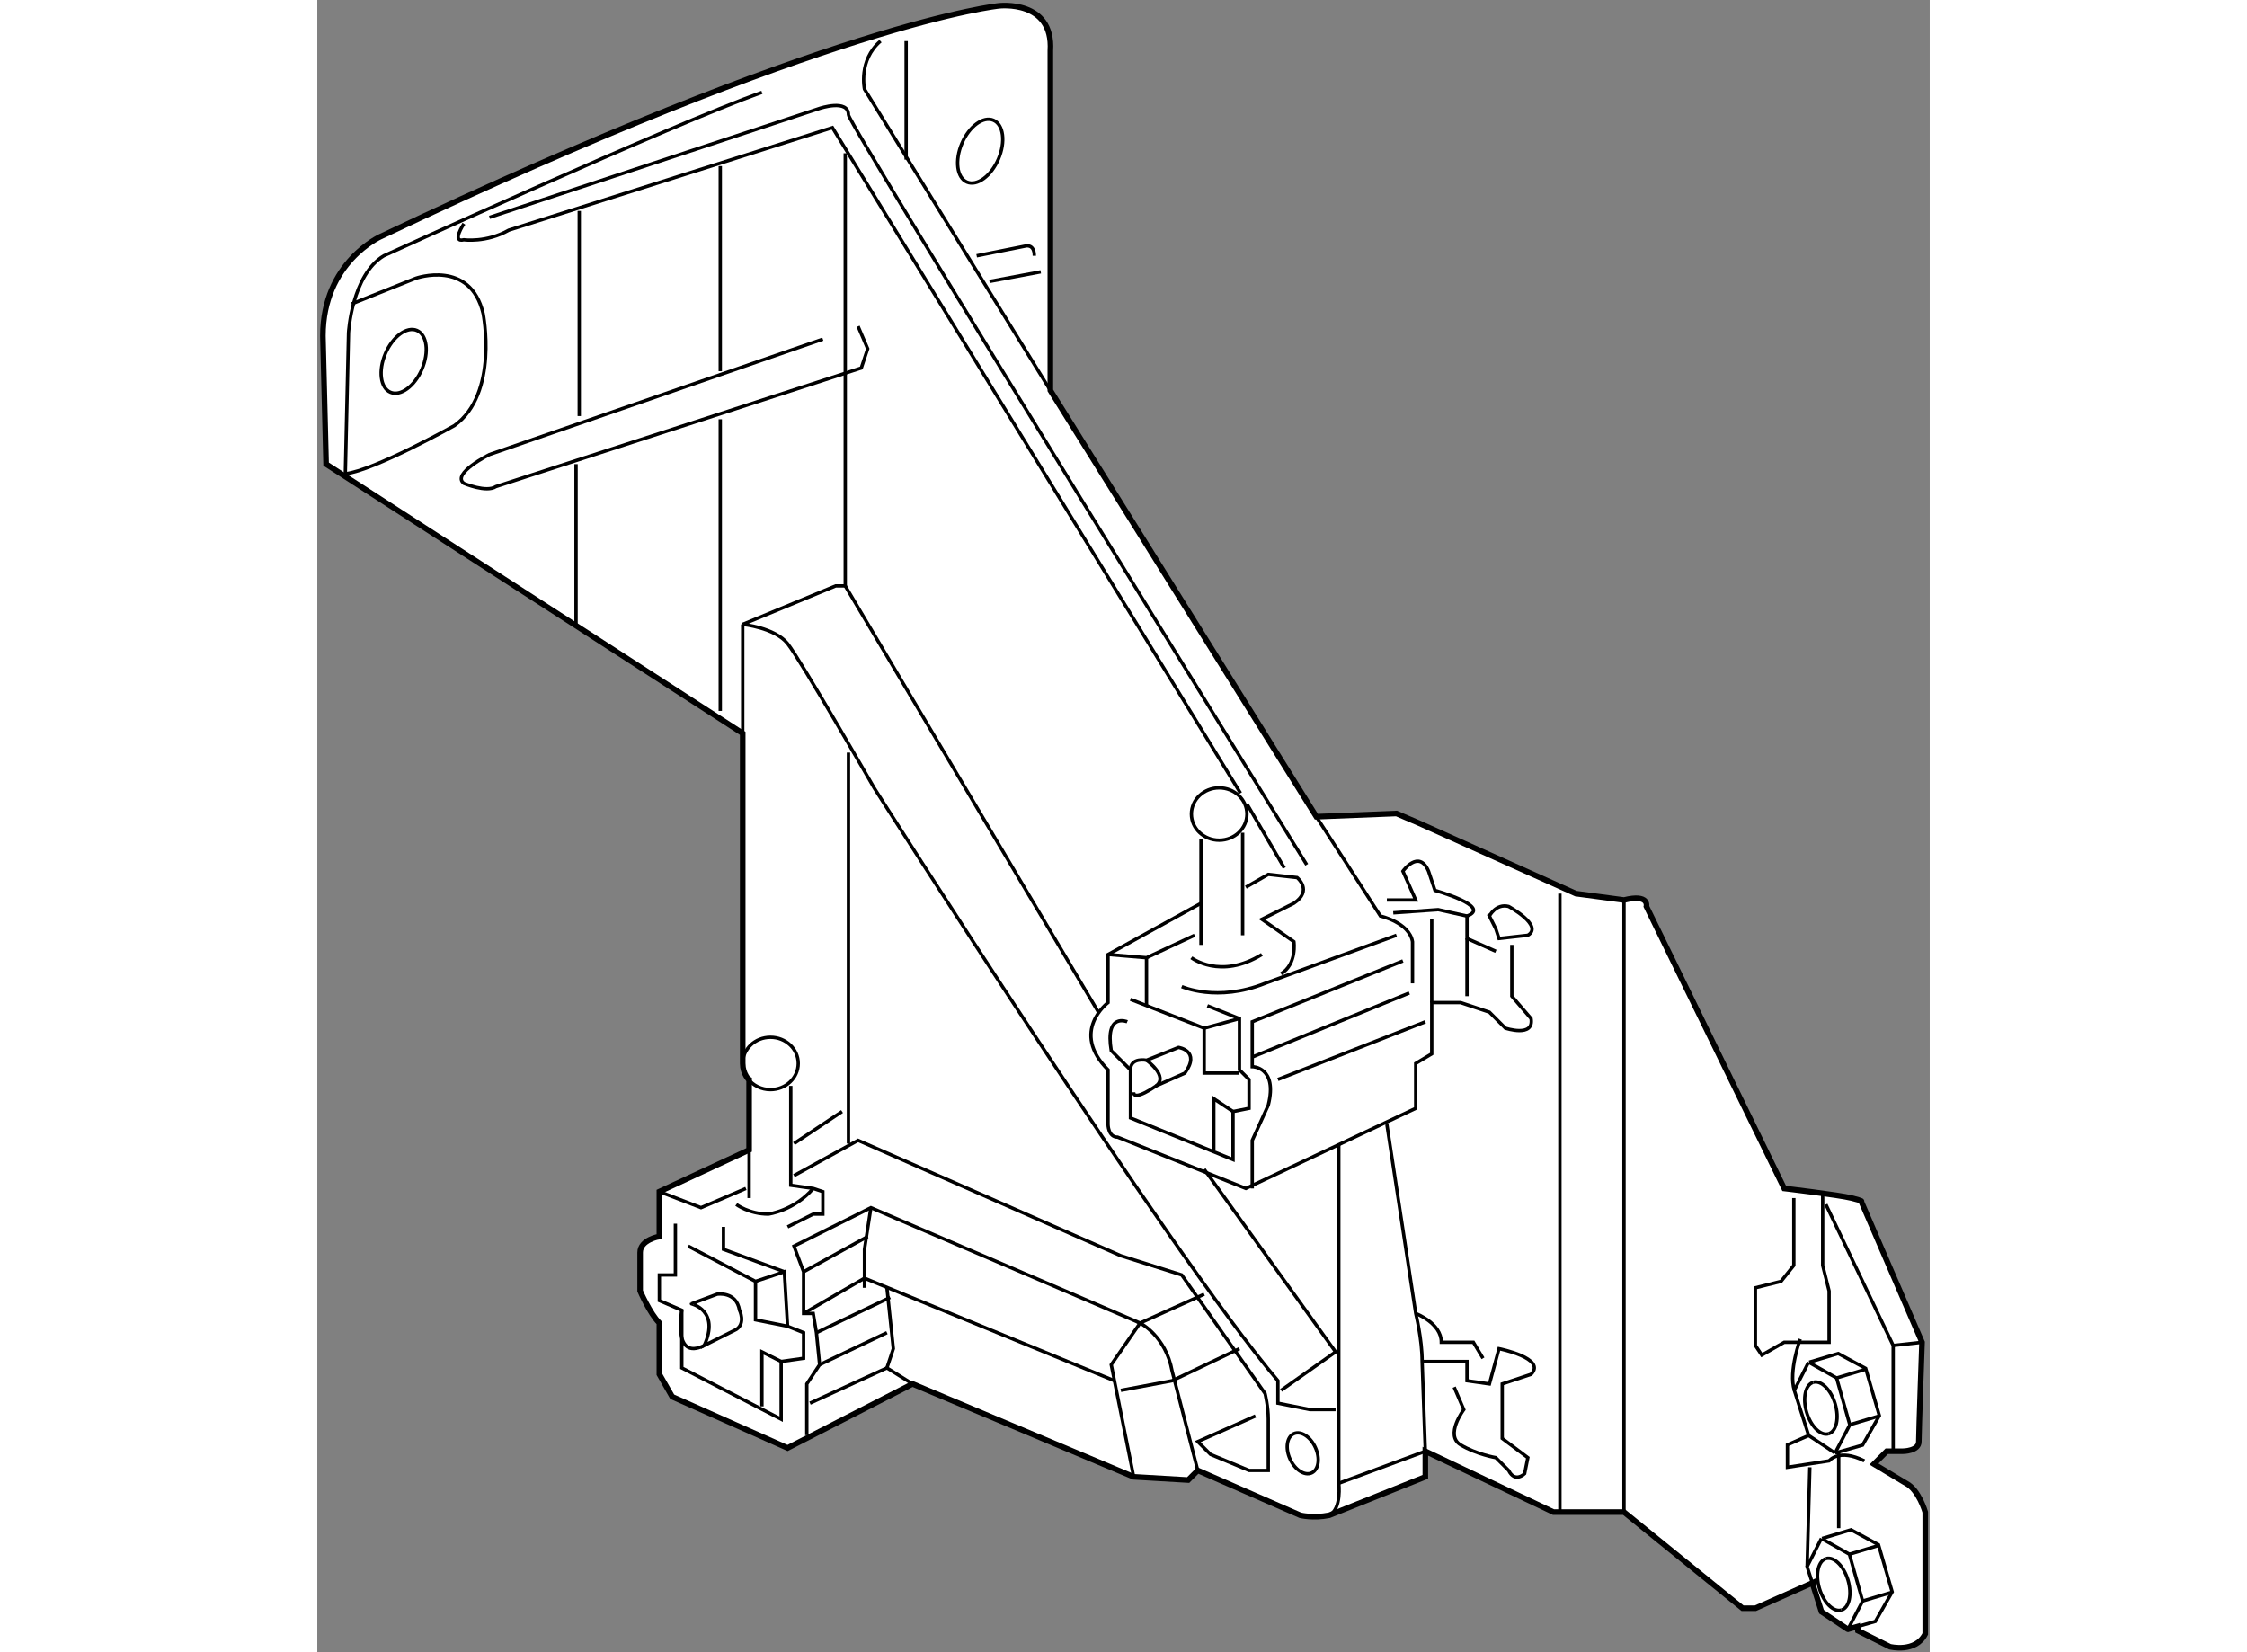 <?xml version="1.0" encoding="utf-8"?>
<!-- Generator: Adobe Illustrator 15.1.0, SVG Export Plug-In . SVG Version: 6.00 Build 0)  -->
<!DOCTYPE svg PUBLIC "-//W3C//DTD SVG 1.1//EN" "http://www.w3.org/Graphics/SVG/1.1/DTD/svg11.dtd">
<svg version="1.1" xmlns="http://www.w3.org/2000/svg" xmlns:xlink="http://www.w3.org/1999/xlink" x="0px" y="0px" width="244.8px"
	 height="180px" viewBox="9.602 21.104 144.185 147.743" enable-background="new 0 0 244.8 180" xml:space="preserve">
	
<rect x="9.602" y="21.104" width="144.185" height="147.743" fill="#808080" stroke="none"/>
	
<g><path fill="#FFFFFF" stroke="#000000" stroke-width="0.5" d="M48.113,117.571c-0.228-0.297-0.384-0.646-0.443-1.024l-0.027-0.348
			V86.681L10.389,62.607l-0.287-11.464c0-6.591,5.158-8.884,5.158-8.884c40.407-19.199,55.31-20.632,55.31-20.632
			s4.87-0.573,4.583,4.012v30.376L98.94,94.134l7.165-0.287l2.006,0.86l14.04,6.305l4.298,0.573
			c2.292-0.573,2.005,0.573,2.005,0.573l12.322,25.218c0,0,4.873,0.573,6.02,0.859c1.146,0.287,0.859,0.287,0.859,0.287
			l5.445,12.609c0,0-0.287,8.024-0.287,8.885c0,0.859-1.434,0.859-1.434,0.859h-1.432l-1.146,1.145l2.865,1.719
			c1.146,0.573,1.721,2.58,1.721,2.58v2.579v8.311c-0.861,1.72-3.154,1.146-3.154,1.146l-2.865-1.433l-0.033-0.375l-0.852,0.244
			l-0.049-0.017l-2.324-1.549l-0.736-2.313l-0.018-0.29l-5.158,2.293h-1.146l-10.603-8.598h-0.86h-5.444l-11.461-5.443v2.29
			l-8.598,3.439c-1.433,0.287-2.58,0-2.58,0l-9.171-4.013l-0.86,0.86l-4.872-0.287l-19.772-8.309l-11.177,5.732l-10.317-4.586
			l-1.146-2.006v-4.586c-0.86-0.859-1.72-2.865-1.72-2.865s0-2.293,0-3.439s1.72-1.433,1.72-1.433v-4.013l8.024-3.726v-6.305
			L48.113,117.571z"></path><path fill="none" stroke="#000000" stroke-width="0.3" d="M12.108,63.467l0.287-12.61c0,0,0.287-5.159,3.152-6.878
			c0,0,25.791-11.75,33.815-14.616"></path><path fill="none" stroke="#000000" stroke-width="0.3" d="M22.712,41.113c0,0-1.146,1.719,0,1.433c0,0,2.006,0.287,4.012-0.859
			l28.943-9.171L92.156,92.03"></path><path fill="none" stroke="#000000" stroke-width="0.3" d="M25.004,40.54c0.86-0.287,29.517-9.744,29.517-9.744
			s2.579-0.86,2.579,0.573c0,0.86,40.98,67.063,40.98,67.063"></path><path fill="none" stroke="#000000" stroke-width="0.3" d="M75.153,56.016l-16.62-26.939c0,0-0.573-2.577,1.433-4.296"></path><line fill="none" stroke="#000000" stroke-width="0.3" x1="62.259" y1="35.381" x2="62.259" y2="24.78"></line><polyline fill="none" stroke="#000000" stroke-width="0.3" points="57.1,88.401 57.1,122.217 57.1,123.363 		"></polyline><polyline fill="none" stroke="#000000" stroke-width="0.3" points="47.643,76.935 55.954,73.496 56.813,73.496 56.813,34.808 		
			"></polyline><line fill="none" stroke="#000000" stroke-width="0.3" x1="47.643" y1="86.681" x2="47.643" y2="76.935"></line><line fill="none" stroke="#000000" stroke-width="0.3" x1="56.813" y1="73.496" x2="79.452" y2="111.613"></line><path fill="none" stroke="#000000" stroke-width="0.3" d="M47.643,76.935c0,0,2.866,0.287,4.012,1.719
			c1.146,1.433,7.738,12.901,7.738,12.901s26.364,41.553,36.108,53.017v2.006l2.866,0.573h2.292"></path><line fill="none" stroke="#000000" stroke-width="0.3" x1="33.027" y1="39.967" x2="33.027" y2="58.309"></line><line fill="none" stroke="#000000" stroke-width="0.3" x1="45.637" y1="35.955" x2="45.637" y2="54.296"></line><path fill="none" stroke="#000000" stroke-width="0.3" d="M12.681,48.278l5.732-2.292c0,0,4.872-1.72,6.018,3.152
			c0,0,1.433,7.165-2.579,10.031c0,0-7.165,4.012-9.744,4.299"></path><path fill="none" stroke="#000000" stroke-width="0.3" d="M54.808,51.43L25.004,61.748c0,0-3.439,1.72-2.292,2.58
			c0,0,2.006,0.859,2.866,0.286L58.247,54.01l0.573-1.72l-0.86-2.006"></path><ellipse transform="matrix(0.919 0.394 -0.394 0.919 22.448 -2.508)" fill="none" stroke="#000000" stroke-width="0.3" cx="17.332" cy="53.424" rx="1.777" ry="3.008"></ellipse><ellipse transform="matrix(0.919 0.394 -0.394 0.919 19.211 -24.339)" fill="none" stroke="#000000" stroke-width="0.3" cx="68.889" cy="34.622" rx="1.777" ry="3.009"></ellipse><line fill="none" stroke="#000000" stroke-width="0.3" x1="32.74" y1="62.607" x2="32.74" y2="76.935"></line><line fill="none" stroke="#000000" stroke-width="0.3" x1="45.637" y1="58.595" x2="45.637" y2="84.674"></line><path fill="none" stroke="#000000" stroke-width="0.3" d="M68.564,43.979l4.299-0.86c0,0,0.857-0.287,0.857,0.86"></path><line fill="none" stroke="#000000" stroke-width="0.3" x1="69.71" y1="46.272" x2="74.293" y2="45.412"></line><line fill="none" stroke="#000000" stroke-width="0.3" x1="120.718" y1="101.012" x2="120.718" y2="156.319"></line><line fill="none" stroke="#000000" stroke-width="0.3" x1="126.449" y1="101.585" x2="126.449" y2="156.319"></line><path fill="none" stroke="#000000" stroke-width="0.3" d="M88.623,101.872l-8.311,4.585v4.299c0,0-3.439,2.577,0,6.016v4.872
			c0,0,0,1.146,0.86,1.146l11.463,4.586l15.189-7.165v-4.012l1.433-0.86v-4.583h2.579l2.579,0.857l1.431,1.433
			c0,0,2.58,0.86,2.293-0.859l-1.72-2.004v-4.585"></path><path fill="none" stroke="#000000" stroke-width="0.3" d="M92.635,100.438l2.006-1.146l2.579,0.287c0,0,1.433,1.146-0.287,2.293
			l-2.866,1.433l2.866,2.006c0,0,0.287,2.006-1.146,2.866"></path><line fill="none" stroke="#000000" stroke-width="0.3" x1="92.729" y1="92.987" x2="96.074" y2="98.719"></line><line fill="none" stroke="#000000" stroke-width="0.3" x1="88.623" y1="105.598" x2="88.623" y2="96.14"></line><line fill="none" stroke="#000000" stroke-width="0.3" x1="92.348" y1="104.737" x2="92.348" y2="95.566"></line><path fill="none" stroke="#000000" stroke-width="0.3" d="M52.228,126.229l5.732-3.152l23.498,10.317l5.445,1.719l7.451,10.604
			c0,0,0.287,1.146,0.287,2.292c0,1.146,0,4.583,0,4.583h-1.72l-3.439-1.43l-1.146-1.146l5.159-2.293"></path><polyline fill="none" stroke="#000000" stroke-width="0.3" points="82.604,153.166 80.598,143.138 83.177,139.412 59.106,129.096 
			52.228,132.534 53.088,134.827 53.088,138.553 53.948,138.553 54.234,140.272 54.521,143.138 53.375,144.857 53.375,149.443 		"></polyline><path fill="none" stroke="#000000" stroke-width="0.3" d="M88.909,136.833l-5.732,2.579c0,0,2.293,1.146,2.866,4.299l2.292,8.882"></path><polyline fill="none" stroke="#000000" stroke-width="0.3" points="81.458,145.431 86.043,144.571 92.062,141.705 		"></polyline><line fill="none" stroke="#000000" stroke-width="0.3" x1="58.533" y1="135.4" x2="80.885" y2="144.571"></line><path fill="none" stroke="#000000" stroke-width="0.3" d="M105.245,121.644l2.58,16.909c0,0,0.573,2.293,0.573,4.299l0.287,8.024"></path><path fill="none" stroke="#000000" stroke-width="0.3" d="M100.946,123.363v0.86v29.516c0,0,0.287,2.293-0.859,2.866"></path><line fill="none" stroke="#000000" stroke-width="0.3" x1="100.946" y1="153.739" x2="108.684" y2="150.876"></line><polyline fill="none" stroke="#000000" stroke-width="0.3" points="95.788,145.431 100.659,141.992 88.909,125.656 		"></polyline><line fill="none" stroke="#000000" stroke-width="0.3" x1="52.228" y1="123.363" x2="56.527" y2="120.498"></line><polyline fill="none" stroke="#000000" stroke-width="0.3" points="41.625,130.528 41.625,135.113 40.191,135.113 40.191,137.406 
			42.198,138.267 42.198,143.425 51.082,148.01 51.082,142.852 53.088,142.565 53.088,140.272 51.655,139.699 51.368,134.827 
			48.789,135.687 42.771,132.534 		"></polyline><polyline fill="none" stroke="#000000" stroke-width="0.3" points="48.789,135.687 48.789,139.126 51.655,139.699 		"></polyline><polyline fill="none" stroke="#000000" stroke-width="0.3" points="51.082,142.852 49.362,141.992 49.362,146.864 		"></polyline><polyline fill="none" stroke="#000000" stroke-width="0.3" points="59.106,129.096 58.533,132.821 58.533,136.26 		"></polyline><polyline fill="none" stroke="#000000" stroke-width="0.3" points="60.539,136.26 61.112,141.705 60.539,143.425 62.832,144.857 
					"></polyline><line fill="none" stroke="#000000" stroke-width="0.3" x1="53.088" y1="134.827" x2="58.82" y2="131.675"></line><line fill="none" stroke="#000000" stroke-width="0.3" x1="53.088" y1="138.553" x2="58.533" y2="135.4"></line><line fill="none" stroke="#000000" stroke-width="0.3" x1="54.234" y1="140.272" x2="60.826" y2="137.12"></line><line fill="none" stroke="#000000" stroke-width="0.3" x1="54.521" y1="143.138" x2="60.539" y2="140.272"></line><line fill="none" stroke="#000000" stroke-width="0.3" x1="53.661" y1="146.577" x2="60.539" y2="143.425"></line><polyline fill="none" stroke="#000000" stroke-width="0.3" points="51.941,118.205 51.941,127.089 53.948,127.376 54.808,127.662 
			54.808,129.669 53.948,129.669 51.655,130.814 		"></polyline><polyline fill="none" stroke="#000000" stroke-width="0.3" points="40.191,127.662 43.917,129.096 47.929,127.376 		"></polyline><line fill="none" stroke="#000000" stroke-width="0.3" x1="48.216" y1="123.937" x2="48.216" y2="128.235"></line><path fill="none" stroke="#000000" stroke-width="0.3" d="M47.069,128.809c0,0,1.146,0.86,2.866,0.86c0,0,2.292-0.287,4.012-2.293
			"></path><polyline fill="none" stroke="#000000" stroke-width="0.3" points="45.923,130.814 45.923,132.821 51.368,134.827 		"></polyline><path fill="none" stroke="#000000" stroke-width="0.3" d="M44.204,141.419l2.866-1.434c0.86-0.573,0.287-1.719,0.287-1.719
			c-0.287-1.72-2.006-1.434-2.006-1.434l-2.293,0.86C43.057,137.693,45.637,138.267,44.204,141.419z"></path><path fill="none" stroke="#000000" stroke-width="0.3" d="M42.198,138.267c0,0-0.86,4.585,2.006,3.152"></path><polyline fill="none" stroke="#000000" stroke-width="0.3" points="141.636,128.235 141.636,134.254 140.491,135.687 
			138.198,136.26 138.198,141.419 138.771,142.278 140.776,141.132 144.79,141.132 144.79,136.547 144.216,134.254 144.216,127.949 
					"></polyline><polyline fill="none" stroke="#000000" stroke-width="0.3" points="144.503,128.809 150.521,141.419 150.521,150.876 		"></polyline><line fill="none" stroke="#000000" stroke-width="0.3" x1="142.825" y1="161.191" x2="143.069" y2="152.309"></line><path fill="none" stroke="#000000" stroke-width="0.3" d="M98.94,94.134l5.732,8.884c0,0,2.579,0.573,2.866,2.293v3.726"></path><path fill="none" stroke="#000000" stroke-width="0.3" d="M144.517,160.476c0.701-0.211,1.58,0.646,1.961,1.916
			c0.379,1.272,0.121,2.473-0.582,2.682"></path><path fill="none" stroke="#000000" stroke-width="0.3" d="M145.89,165.075c-0.701,0.211-1.578-0.648-1.961-1.918
			c-0.379-1.27-0.117-2.469,0.584-2.68"></path><polyline fill="none" stroke="#000000" stroke-width="0.3" points="143.374,162.914 142.825,161.191 144.103,158.673 		"></polyline><polyline fill="none" stroke="#000000" stroke-width="0.3" points="144.171,158.714 146.606,160.085 147.79,164.277 
			146.452,166.833 		"></polyline><polyline fill="none" stroke="#000000" stroke-width="0.3" points="147.335,166.548 148.929,166.092 150.431,163.455 
			149.208,159.234 146.751,157.898 144.161,158.676 		"></polyline><line fill="none" stroke="#000000" stroke-width="0.3" x1="149.173" y1="159.315" x2="146.606" y2="160.085"></line><line fill="none" stroke="#000000" stroke-width="0.3" x1="150.37" y1="163.493" x2="147.802" y2="164.263"></line><path fill="none" stroke="#000000" stroke-width="0.3" d="M143.37,144.713c0.701-0.211,1.58,0.649,1.961,1.919
			c0.379,1.27,0.121,2.471-0.582,2.681"></path><path fill="none" stroke="#000000" stroke-width="0.3" d="M144.745,149.313c-0.701,0.214-1.578-0.646-1.963-1.916
			c-0.379-1.271-0.117-2.47,0.584-2.681"></path><polyline fill="none" stroke="#000000" stroke-width="0.3" points="145.288,151.016 142.964,149.467 141.679,145.431 
			142.956,142.913 		"></polyline><polyline fill="none" stroke="#000000" stroke-width="0.3" points="143.024,142.953 145.46,144.325 146.644,148.517 
			145.306,151.07 		"></polyline><polyline fill="none" stroke="#000000" stroke-width="0.3" points="145.337,151.032 147.782,150.329 149.284,147.695 
			148.062,143.472 145.604,142.139 143.015,142.913 		"></polyline><line fill="none" stroke="#000000" stroke-width="0.3" x1="148.026" y1="143.555" x2="145.46" y2="144.325"></line><line fill="none" stroke="#000000" stroke-width="0.3" x1="149.224" y1="147.73" x2="146.655" y2="148.5"></line><path fill="none" stroke="#000000" stroke-width="0.3" d="M142.964,149.467l-1.9,0.836v2.006l3.727-0.572c0,0,0.859-1.146,3.152,0
			"></path><path fill="none" stroke="#000000" stroke-width="0.3" d="M142.21,140.846c0,0-1.061,2.865-0.531,4.585"></path><line fill="none" stroke="#000000" stroke-width="0.3" x1="150.521" y1="141.419" x2="153.101" y2="141.132"></line><line fill="none" stroke="#000000" stroke-width="0.3" x1="145.649" y1="157.752" x2="145.649" y2="151.032"></line><polyline fill="none" stroke="#000000" stroke-width="0.3" points="82.318,110.467 88.909,113.046 92.062,112.187 		"></polyline><polyline fill="none" stroke="#000000" stroke-width="0.3" points="88.909,113.046 88.909,117.059 92.062,117.059 		"></polyline><polyline fill="none" stroke="#000000" stroke-width="0.3" points="91.489,120.498 89.769,119.352 89.769,123.937 		"></polyline><path fill="none" stroke="#000000" stroke-width="0.3" d="M82.031,112.473c0,0-2.006-0.859-1.433,2.58l1.72,1.719v4.299
			l9.171,3.727v-4.299l1.433-0.287v-2.579l-0.86-0.86v-4.585l-2.866-1.146"></path><path fill="none" stroke="#000000" stroke-width="0.3" d="M82.604,118.778c0,0.859,2.006-0.573,2.006-0.573l2.58-1.146
			c1.433-2.006-0.573-2.293-0.573-2.293l-2.866,1.146c0,0-1.433-0.286-1.433,0.859"></path><path fill="none" stroke="#000000" stroke-width="0.3" d="M83.75,115.912c0,0,2.006,1.433,0.86,2.293"></path><line fill="none" stroke="#000000" stroke-width="0.3" x1="95.501" y1="117.632" x2="108.684" y2="112.473"></line><line fill="none" stroke="#000000" stroke-width="0.3" x1="93.208" y1="115.626" x2="107.251" y2="109.896"></line><path fill="none" stroke="#000000" stroke-width="0.3" d="M106.678,107.03l-13.47,5.442v4.013c0,0,2.293,0,1.433,3.439
			l-1.433,3.152v4.299"></path><path fill="none" stroke="#000000" stroke-width="0.3" d="M86.903,109.323c0,0,3.152,1.433,7.451-0.287l11.75-4.299"></path><polyline fill="none" stroke="#000000" stroke-width="0.3" points="88.049,104.737 83.75,106.744 80.312,106.457 		"></polyline><line fill="none" stroke="#000000" stroke-width="0.3" x1="83.75" y1="106.744" x2="83.75" y2="111.04"></line><path fill="none" stroke="#000000" stroke-width="0.3" d="M105.245,101.585h2.58l-1.146-2.579c0,0,1.433-2.006,2.293,0l0.573,1.72
			c0,0,5.156,1.433,2.866,2.292v2.007l2.579,1.146"></path><line fill="none" stroke="#000000" stroke-width="0.3" x1="112.41" y1="105.024" x2="112.41" y2="110.183"></line><line fill="none" stroke="#000000" stroke-width="0.3" x1="109.257" y1="103.305" x2="109.257" y2="110.756"></line><polyline fill="none" stroke="#000000" stroke-width="0.3" points="105.818,102.731 109.83,102.445 112.41,103.018 		"></polyline><path fill="none" stroke="#000000" stroke-width="0.3" d="M116.135,102.158c0,0,3.15,1.72,1.717,2.579l-2.58,0.287l-0.284-0.86
			l-0.573-1.146C114.416,103.018,114.989,101.872,116.135,102.158z"></path><path fill="none" stroke="#000000" stroke-width="0.3" d="M98.854,150.545c0.44,0.966,0.289,1.982-0.336,2.269
			c-0.627,0.284-1.492-0.272-1.933-1.241c-0.44-0.966-0.289-1.982,0.339-2.267C97.549,149.02,98.414,149.573,98.854,150.545z"></path><path fill="none" stroke="#000000" stroke-width="0.3" d="M111.263,145.145l0.86,2.006c0,0-1.72,2.293-0.287,3.152
			c1.433,0.86,3.152,1.146,3.152,1.146l1.146,1.144c0.571,1.146,1.431,0.287,1.431,0.287l0.287-1.431l-2.291-1.72v-4.872
			l2.577-0.859c1.433-1.433-2.866-2.293-2.866-2.293l-0.857,3.152l-2.006-0.286v-1.72h-4.012"></path><path fill="none" stroke="#000000" stroke-width="0.3" d="M107.824,138.553c0,0,2.292,0.859,2.292,2.579h2.866l0.859,1.434"></path><path fill="none" stroke="#000000" stroke-width="0.3" d="M87.763,106.744c0,0,2.58,2.006,6.305-0.287"></path><path fill="none" stroke="#000000" stroke-width="0.3" d="M47.67,116.547c-0.018-0.113-0.027-0.229-0.027-0.348
			c0-1.294,1.111-2.341,2.482-2.341c1.374,0,2.484,1.047,2.484,2.341c0,1.293-1.111,2.34-2.484,2.34
			c-0.828,0-1.561-0.381-2.012-0.968"></path><ellipse fill="none" stroke="#000000" stroke-width="0.3" cx="90.249" cy="93.895" rx="2.483" ry="2.34"></ellipse></g>


</svg>